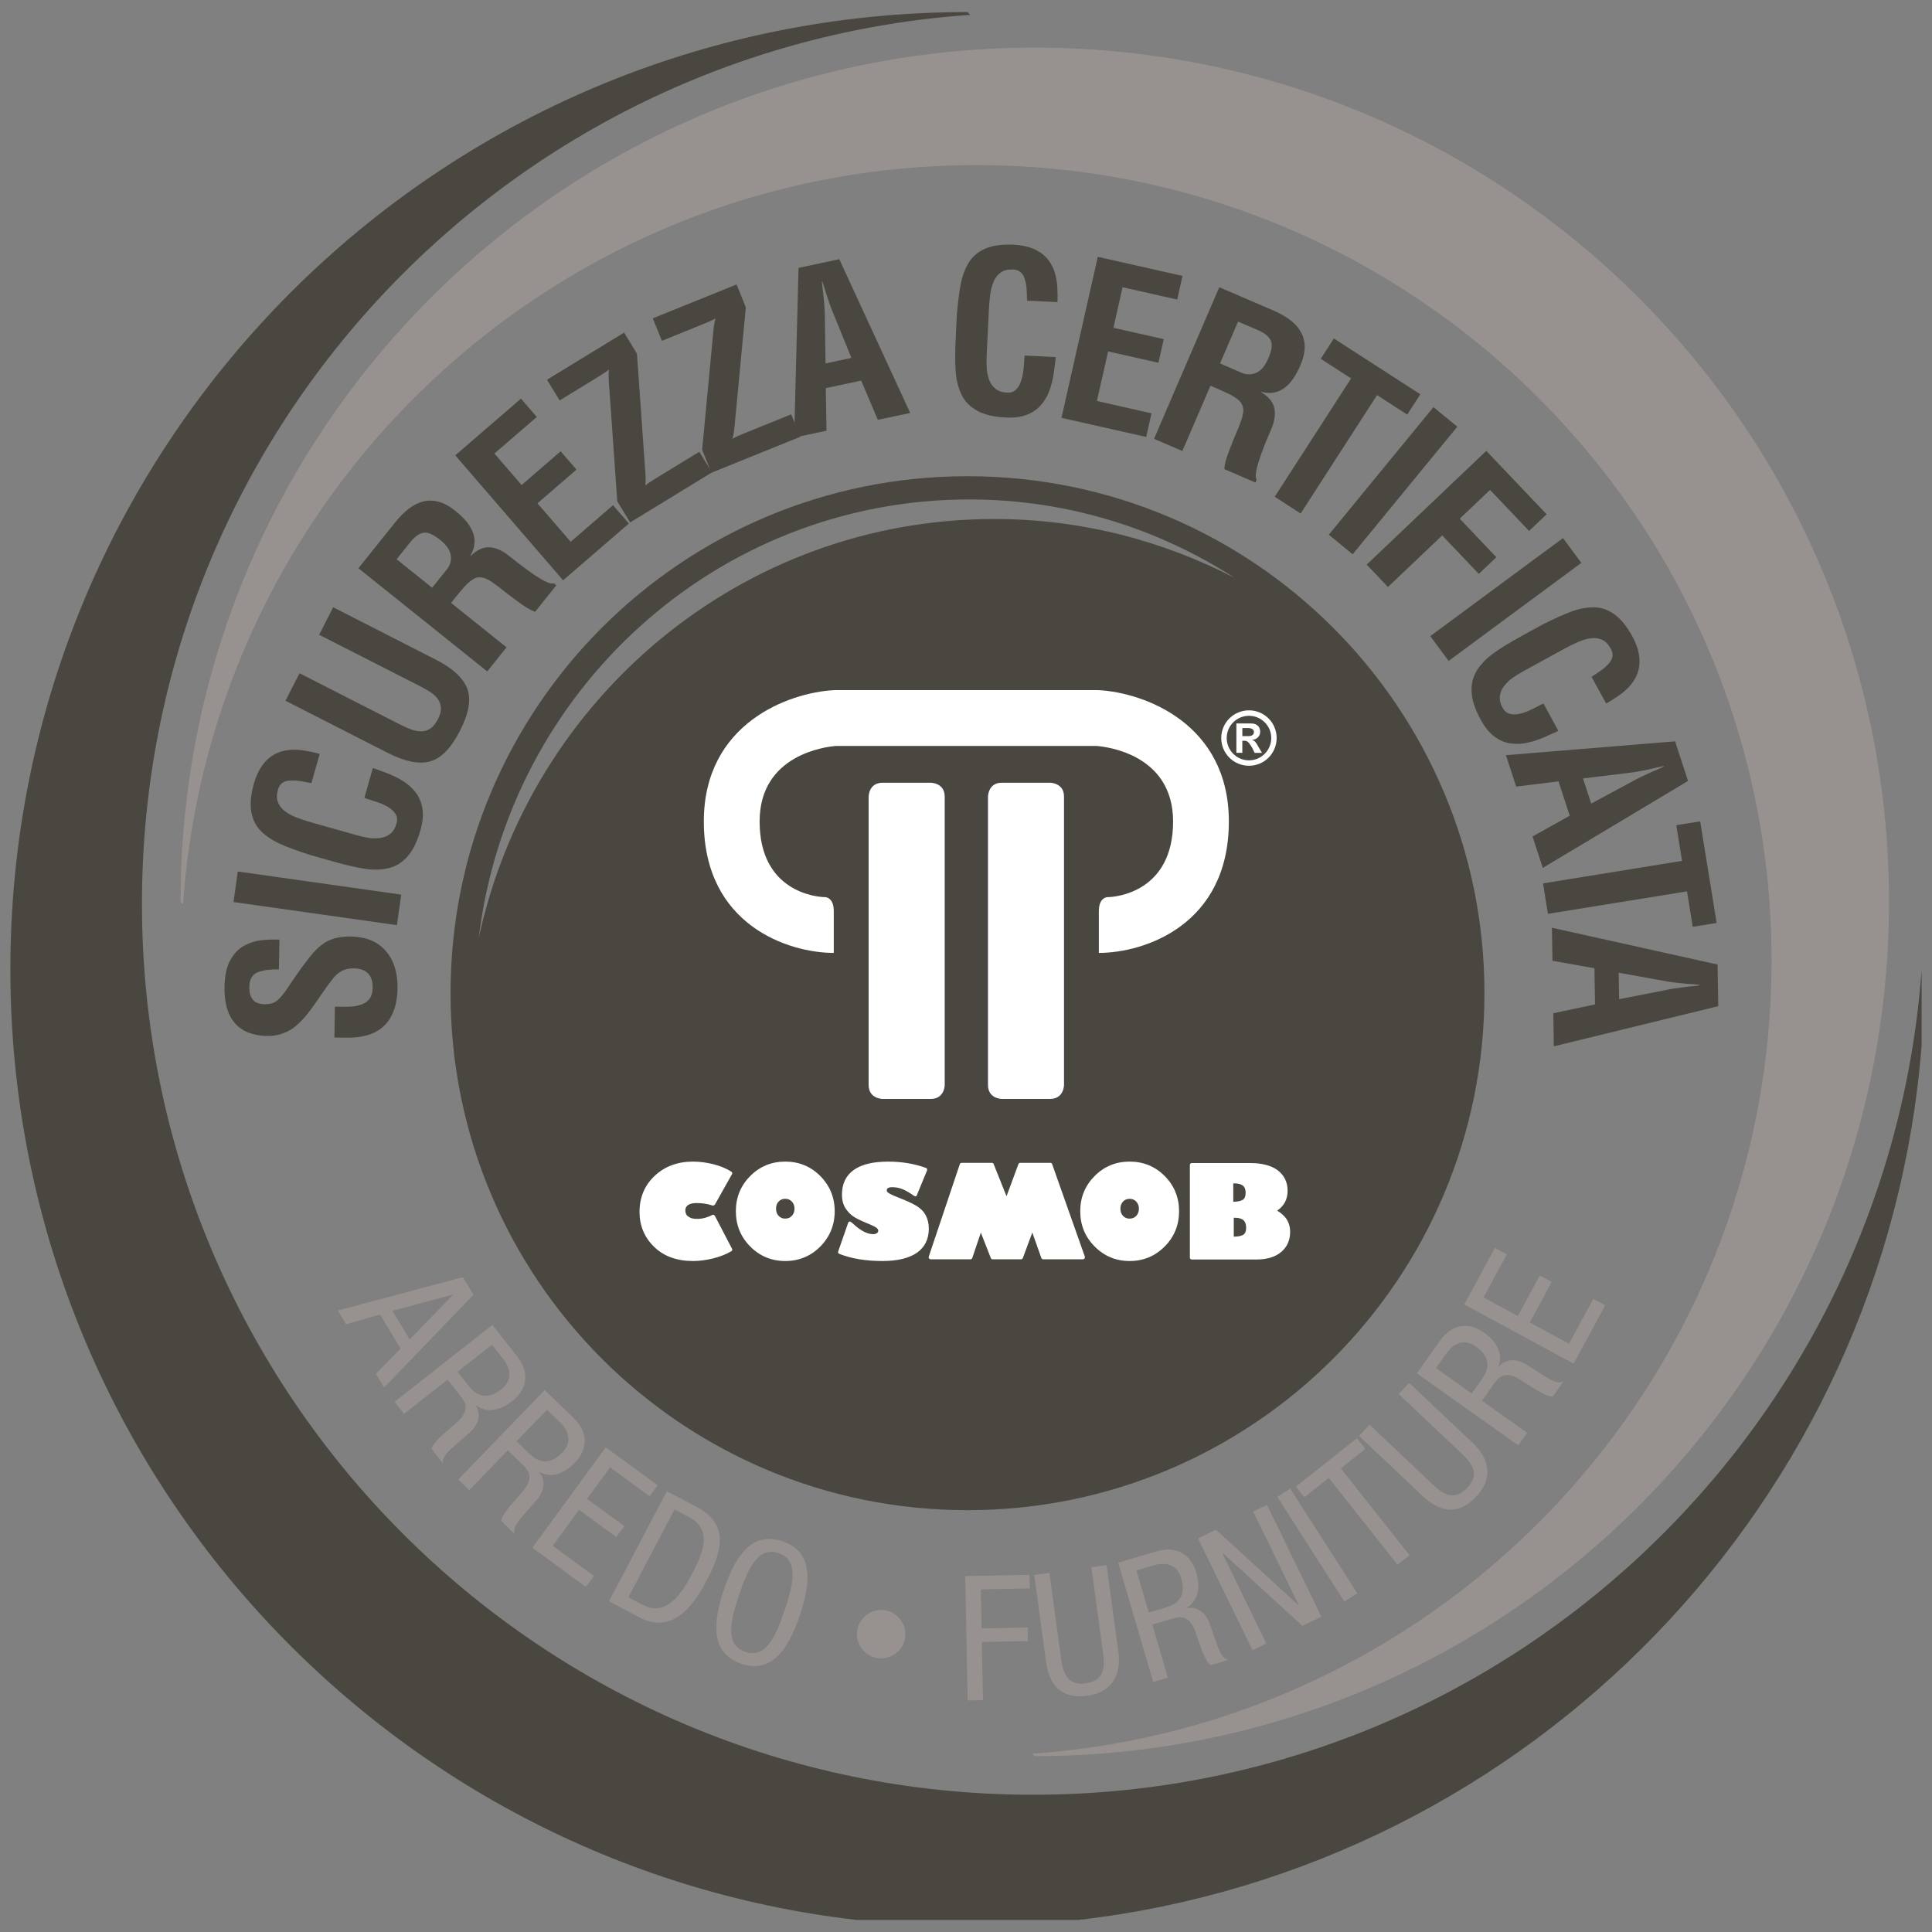 <?xml version="1.0" encoding="UTF-8" standalone="no"?>
<!-- Generator: Adobe Illustrator 22.0.1, SVG Export Plug-In . SVG Version: 6.00 Build 0)  -->
<svg id="Livello_1" style="enable-background:new 0 0 80 80" xmlns="http://www.w3.org/2000/svg" xml:space="preserve" height="80px" viewBox="0 0 80 80" width="80px" version="1.1" y="0px" x="0px" xmlns:xlink="http://www.w3.org/1999/xlink">
<rect x="0" y="0" width="80" height="80" fill="#808080" stroke="none"/>
<style type="text/css">
	.st0{fill:#97928F;}
	.st1{fill:#4A4741;}
	.st2{fill:#FFFFFF;}
	.st3{fill:#283388;}
</style>
<path class="st0" d="m16.249 54.277l0.714 1.187 1.794-1.845-0.007-0.012-2.501 0.67zm2.917-1.392l0.438 0.729-3.698 3.841-0.342-0.569 1.022-1.044-0.848-1.409-1.407 0.402-0.342-0.569 5.177-1.381z"/>
<path class="st0" d="m18.944 56.806l0.389 0.492c0.231 0.296 0.656 0.834 1.437 0.219 0.398-0.312 0.437-0.776 0.072-1.241l-0.468-0.594-1.43 1.124zm1.445-1.944l1.031 1.31c0.5 0.635 0.441 1.332-0.2 1.836-0.443 0.347-1.028 0.56-1.511 0.179l-0.012 0.009c0.237 0.383 0.105 0.809-0.224 1.103l-0.665 0.579c-0.431 0.375-0.486 0.537-0.467 0.714l-0.473-0.6c0.018-0.153 0.288-0.429 0.477-0.596l0.603-0.53c0.524-0.477 0.318-0.81 0.117-1.065l-0.531-0.674-1.803 1.418-0.392-0.5 4.05-3.183z"/>
<path class="st0" d="m21.387 59.681l0.452 0.437c0.27 0.26 0.762 0.737 1.454 0.021 0.351-0.363 0.327-0.827-0.098-1.238l-0.545-0.527-1.263 1.307zm1.168-2.121l1.199 1.158c0.581 0.561 0.618 1.259 0.053 1.845-0.392 0.404-0.942 0.695-1.473 0.383l-0.011 0.01c0.287 0.347 0.213 0.786-0.072 1.122l-0.581 0.663c-0.375 0.431-0.408 0.599-0.363 0.773l-0.551-0.533c-0.003-0.153 0.227-0.462 0.392-0.654l0.525-0.606c0.455-0.543 0.206-0.845-0.029-1.07l-0.617-0.597-1.595 1.65-0.456-0.441 3.579-3.703z"/>
<polygon points="25.082 59.931 27.23 61.502 26.899 61.955 25.262 60.759 24.309 62.064 25.852 63.191 25.52 63.645 23.978 62.517 22.889 64.008 24.594 65.255 24.261 65.71 22.044 64.088" class="st0"/>
<path class="st0" d="m26.018 66.142l0.588 0.309c0.969 0.51 1.602-0.429 2.031-1.245 0.464-0.881 0.903-1.856-0.119-2.393l-0.588-0.309-1.912 3.638zm1.594-4.393l1.22 0.641c1.416 0.746 1.058 1.86 0.398 3.119-0.605 1.148-1.485 2.127-2.736 1.469l-1.277-0.671 2.395-4.558z"/>
<path class="st0" d="m30.605 66.038c-0.38 1.128-0.578 2.081 0.257 2.361s1.251-0.599 1.631-1.727c0.38-1.128 0.578-2.081-0.257-2.361s-1.251 0.599-1.631 1.727m2.516 0.846c-0.414 1.23-1.079 2.46-2.426 2.007s-1.133-1.835-0.719-3.065c0.413-1.23 1.079-2.46 2.424-2.007 1.348 0.453 1.135 1.835 0.721 3.065"/>
<path class="st0" d="m36.626 66.675c0.546 0.077 0.93 0.585 0.854 1.133-0.077 0.546-0.587 0.929-1.133 0.852s-0.93-0.585-0.854-1.131c0.079-0.548 0.587-0.93 1.133-0.854"/>
<polygon points="39.969 65.262 42.63 65.211 42.641 65.773 40.614 65.812 40.646 67.428 42.557 67.391 42.567 67.953 40.656 67.991 40.703 70.4 40.068 70.412" class="st0"/>
<path class="st0" d="m42.825 65.215l0.629-0.086 0.488 3.589c0.101 0.75 0.392 1.068 1.013 0.984 0.672-0.092 0.821-0.506 0.723-1.22l-0.486-3.589 0.629-0.086 0.488 3.589c0.132 0.98-0.282 1.683-1.283 1.82-1.022 0.138-1.571-0.363-1.713-1.413l-0.488-3.588z"/>
<path class="st0" d="m47.569 66.771l0.603-0.177c0.36-0.107 1.017-0.299 0.737-1.254-0.143-0.485-0.557-0.693-1.124-0.527l-0.728 0.213 0.512 1.745zm-1.267-2.065l1.598-0.47c0.776-0.227 1.401 0.086 1.631 0.867 0.159 0.54 0.138 1.163-0.396 1.47l0.005 0.014c0.443-0.078 0.789 0.204 0.941 0.618l0.29 0.833c0.188 0.539 0.318 0.651 0.491 0.698l-0.734 0.216c-0.135-0.074-0.291-0.426-0.377-0.665l-0.266-0.756c-0.248-0.665-0.635-0.596-0.945-0.504l-0.824 0.242 0.645 2.201-0.609 0.179-1.45-4.943z"/>
<polygon points="49.609 63.701 50.349 63.341 53.76 66.461 53.774 66.455 51.892 62.589 52.462 62.312 54.717 66.943 53.931 67.324 50.622 64.298 50.61 64.305 52.434 68.053 51.864 68.332" class="st0"/>
<rect transform="matrix(.842 -.539 .539 .842 -25.882 39.532)" height="5.15" width=".634" y="61.392" x="54.255" class="st0"/>
<polygon points="58.367 64.399 57.869 64.793 55.022 61.196 54.009 61.998 53.66 61.557 56.188 59.555 56.537 59.996 55.52 60.801" class="st0"/>
<path class="st0" d="m56.276 59.459l0.437-0.462 2.631 2.489c0.551 0.521 0.977 0.585 1.407 0.128 0.465-0.492 0.321-0.906-0.203-1.403l-2.633-2.487 0.437-0.461 2.631 2.487c0.719 0.678 0.839 1.487 0.146 2.22-0.71 0.75-1.451 0.705-2.222-0.024l-2.631-2.487z"/>
<path class="st0" d="m60.941 57.702l0.363-0.512c0.218-0.306 0.614-0.866-0.198-1.44-0.413-0.293-0.867-0.2-1.209 0.284l-0.438 0.617 1.482 1.051zm-2.273-0.834l0.965-1.359c0.467-0.659 1.151-0.801 1.815-0.329 0.459 0.326 0.828 0.825 0.6 1.397l0.012 0.009c0.3-0.336 0.746-0.329 1.121-0.098l0.744 0.474c0.48 0.306 0.653 0.312 0.816 0.243l-0.441 0.624c-0.152 0.026-0.492-0.155-0.707-0.29l-0.678-0.428c-0.606-0.368-0.866-0.075-1.055 0.191l-0.495 0.699 1.869 1.328-0.366 0.518-4.2-2.979z"/>
<polygon points="60.633 54.014 61.9 51.673 62.394 51.942 61.429 53.724 62.85 54.494 63.76 52.812 64.254 53.081 63.345 54.761 64.968 55.64 65.975 53.783 66.468 54.05 65.16 56.467" class="st0"/>
<path class="st1" d="m11.549 40.14c-0.395-0.006-0.696 0.038-0.905 0.132-0.209 0.093-0.315 0.293-0.32 0.597-0.003 0.225 0.044 0.399 0.143 0.522 0.098 0.123 0.26 0.188 0.485 0.191 0.231 0.003 0.41-0.05 0.536-0.161 0.126-0.11 0.273-0.29 0.441-0.536l0.009-0.018c0.101-0.15 0.194-0.29 0.281-0.416s0.179-0.255 0.276-0.389c0.096-0.132 0.197-0.266 0.303-0.401 0.105-0.135 0.201-0.245 0.287-0.329 0.21-0.21 0.428-0.356 0.65-0.437 0.224-0.083 0.488-0.12 0.791-0.116 0.632 0.011 1.115 0.21 1.449 0.599 0.335 0.389 0.495 0.903 0.486 1.542-0.007 0.371-0.062 0.689-0.167 0.956-0.105 0.266-0.249 0.48-0.435 0.641-0.185 0.162-0.404 0.278-0.657 0.35-0.254 0.072-0.537 0.107-0.854 0.101l-0.501-0.007 0.021-1.278 0.401 0.006c0.377 0.006 0.663-0.051 0.86-0.173s0.297-0.326 0.302-0.611c0.009-0.53-0.254-0.8-0.789-0.807-0.194-0.005-0.365 0.036-0.512 0.119-0.149 0.083-0.281 0.209-0.399 0.378-0.117 0.143-0.282 0.372-0.494 0.686-0.218 0.324-0.408 0.585-0.569 0.78-0.162 0.195-0.344 0.371-0.546 0.525-0.326 0.213-0.677 0.317-1.053 0.312-0.59-0.011-1.035-0.185-1.337-0.525-0.302-0.339-0.447-0.843-0.435-1.512 0.008-0.464 0.087-0.831 0.24-1.106 0.155-0.275 0.344-0.473 0.572-0.593 0.227-0.122 0.449-0.197 0.668-0.222 0.221-0.027 0.461-0.039 0.722-0.035l0.072 0.001-0.022 1.234z"/>
<rect transform="matrix(.14 -.99 .99 .14 -25.525 45.005)" height="6.835" width="1.277" y="33.78" x="12.508" class="st1"/>
<path class="st1" d="m15.438 31.802c0.018 0.005 0.078 0.026 0.182 0.062 0.102 0.041 0.165 0.065 0.188 0.072 0.317 0.108 0.591 0.233 0.824 0.371s0.425 0.305 0.575 0.5c0.15 0.194 0.245 0.42 0.285 0.678 0.041 0.258 0.014 0.554-0.081 0.888-0.137 0.486-0.321 0.854-0.549 1.106-0.23 0.252-0.495 0.41-0.798 0.476s-0.632 0.072-0.984 0.015c-0.354-0.056-0.791-0.158-1.311-0.305l-0.939-0.266c-0.503-0.162-0.911-0.312-1.221-0.45-0.312-0.14-0.575-0.314-0.791-0.522-0.215-0.21-0.353-0.479-0.411-0.806-0.059-0.326-0.021-0.726 0.113-1.2 0.333-1.107 1.07-1.547 2.211-1.319 0.174 0.03 0.344 0.069 0.507 0.116l-0.344 1.211c-0.036-0.003-0.108-0.018-0.215-0.042-0.162-0.032-0.293-0.054-0.395-0.063-0.101-0.01-0.207-0.01-0.317 0-0.111 0.009-0.206 0.045-0.287 0.104-0.08 0.06-0.137 0.152-0.171 0.275-0.057 0.198-0.057 0.371 0 0.516 0.057 0.147 0.155 0.27 0.293 0.374 0.138 0.102 0.297 0.188 0.476 0.258 0.18 0.069 0.392 0.14 0.638 0.209l1.824 0.516c0.182 0.051 0.35 0.09 0.507 0.116 0.158 0.026 0.315 0.028 0.476 0.011 0.159-0.018 0.302-0.074 0.426-0.168 0.125-0.095 0.215-0.242 0.272-0.44 0.039-0.141 0.029-0.264-0.033-0.371-0.062-0.105-0.152-0.198-0.272-0.276s-0.248-0.143-0.381-0.194c-0.135-0.05-0.284-0.099-0.447-0.146-0.092-0.031-0.158-0.054-0.2-0.066l0.35-1.24z"/>
<path class="st1" d="m13.215 26.285l0.581-1.139 4.246 2.166c0.699 0.356 1.133 0.755 1.304 1.197 0.17 0.443 0.071 1.023-0.297 1.745-0.371 0.726-0.785 1.152-1.245 1.275-0.458 0.125-1.037 0.009-1.736-0.347l-4.246-2.166 0.581-1.139 4.148 2.117c0.179 0.092 0.338 0.162 0.476 0.212s0.273 0.077 0.405 0.078c0.132 0.003 0.26-0.034 0.381-0.113 0.122-0.078 0.228-0.21 0.323-0.395 0.092-0.179 0.132-0.338 0.12-0.476-0.011-0.14-0.056-0.261-0.135-0.366-0.08-0.107-0.18-0.198-0.303-0.278-0.123-0.081-0.275-0.167-0.453-0.257l-4.15-2.114z"/>
<path class="st1" d="m17.894 24.337l0.629-0.783c0.131-0.183 0.177-0.38 0.137-0.587-0.041-0.207-0.186-0.411-0.437-0.614-0.281-0.224-0.507-0.321-0.681-0.294-0.174 0.028-0.35 0.147-0.525 0.357l-0.594 0.741 1.471 1.18zm0.783 0.627l2.297 1.841-0.798 0.998-5.335-4.274 1.512-1.887c0.183-0.228 0.369-0.417 0.558-0.566s0.387-0.251 0.596-0.306c0.207-0.056 0.425-0.054 0.65 0.006 0.225 0.059 0.455 0.183 0.693 0.374 0.161 0.129 0.302 0.261 0.423 0.398 0.12 0.135 0.215 0.282 0.285 0.438 0.069 0.158 0.099 0.32 0.092 0.489-0.007 0.17-0.063 0.345-0.17 0.525l0.015 0.012c0.263-0.249 0.524-0.366 0.782-0.35 0.26 0.017 0.527 0.135 0.801 0.356 0.219 0.174 0.414 0.327 0.587 0.456 0.171 0.131 0.344 0.252 0.513 0.366 0.171 0.113 0.323 0.2 0.458 0.26 0.134 0.062 0.234 0.08 0.3 0.054l0.101 0.081-0.879 1.097c-0.158-0.056-0.336-0.155-0.536-0.294-0.2-0.141-0.431-0.312-0.696-0.516-0.128-0.104-0.197-0.158-0.206-0.167l-0.044-0.033c-0.126-0.095-0.228-0.168-0.306-0.222-0.077-0.056-0.162-0.102-0.255-0.141s-0.186-0.057-0.279-0.054c-0.092 0.004-0.18 0.034-0.266 0.092-0.117 0.078-0.228 0.176-0.335 0.294-0.105 0.117-0.245 0.284-0.416 0.497l-0.142 0.176z"/>
<polygon points="23.318 24.029 18.851 18.856 21.572 16.506 22.228 17.265 20.472 18.78 21.599 20.084 23.215 18.687 23.87 19.446 22.255 20.841 23.63 22.434 25.384 20.919 26.04 21.678" class="st1"/>
<path class="st1" d="m25.56 20.761l-0.335-4.763-0.014-0.162c-0.014-0.234-0.012-0.413 0.005-0.537-0.084 0.074-0.219 0.167-0.407 0.281l-1.635 1.001-0.524-0.857 3.194-1.952 0.531 0.872 0.335 4.763 0.014 0.162c0.015 0.234 0.014 0.413-0.003 0.537 0.084-0.074 0.219-0.167 0.407-0.281l1.829-1.119 0.524 0.855-3.387 2.072-0.534-0.872z"/>
<path class="st1" d="m29.074 18.627l0.45-4.754 0.014-0.162c0.024-0.233 0.054-0.408 0.092-0.528-0.095 0.057-0.245 0.128-0.447 0.21l-1.776 0.719-0.377-0.93 3.47-1.403 0.383 0.947-0.45 4.753-0.014 0.164c-0.024 0.233-0.056 0.408-0.092 0.528 0.095-0.057 0.243-0.128 0.447-0.21l1.988-0.804 0.377 0.93-3.682 1.488-0.383-0.948z"/>
<path class="st1" d="m34.184 15.048l1.071-0.227-0.743-1.827c-0.071-0.159-0.161-0.404-0.267-0.735l-0.054-0.165c-0.03-0.113-0.077-0.258-0.14-0.437l-0.018 0.003c0.015 0.191 0.032 0.342 0.05 0.456l0.018 0.173c0.038 0.347 0.054 0.608 0.054 0.782l0.029 1.977zm-1.299 3.071l0.18-7.026 1.688-0.359 2.936 6.365-1.34 0.284-0.689-1.623-1.466 0.311 0.03 1.764-1.339 0.284z"/>
<path class="st1" d="m43.715 14.786c0 0.018-0.008 0.081-0.018 0.191-0.018 0.11-0.027 0.176-0.027 0.2-0.035 0.333-0.093 0.629-0.176 0.885-0.083 0.258-0.201 0.482-0.357 0.672-0.155 0.191-0.354 0.335-0.596 0.432-0.243 0.099-0.537 0.14-0.884 0.123-0.504-0.024-0.905-0.12-1.202-0.287-0.297-0.165-0.512-0.389-0.644-0.669-0.134-0.281-0.213-0.599-0.239-0.956s-0.026-0.806 0.001-1.346l0.047-0.974c0.044-0.528 0.098-0.959 0.162-1.293 0.065-0.335 0.174-0.63 0.33-0.887 0.156-0.258 0.386-0.452 0.69-0.584s0.706-0.183 1.198-0.161c1.154 0.074 1.749 0.692 1.785 1.856 0.009 0.177 0.011 0.351 0.002 0.521l-1.257-0.06c-0.005-0.037-0.008-0.111-0.008-0.221-0.006-0.164-0.014-0.297-0.027-0.398-0.014-0.101-0.038-0.204-0.072-0.309-0.035-0.105-0.09-0.191-0.167-0.254-0.077-0.065-0.177-0.101-0.305-0.107-0.207-0.011-0.375 0.029-0.504 0.117-0.129 0.089-0.228 0.212-0.297 0.369-0.068 0.158-0.116 0.332-0.144 0.522-0.027 0.191-0.047 0.413-0.059 0.668l-0.092 1.895c-0.009 0.188-0.008 0.362 0.003 0.519 0.011 0.159 0.044 0.314 0.096 0.467 0.054 0.152 0.141 0.276 0.261 0.377s0.284 0.155 0.491 0.165c0.146 0.008 0.263-0.031 0.353-0.116 0.09-0.084 0.159-0.194 0.207-0.327 0.05-0.135 0.084-0.273 0.102-0.416 0.02-0.141 0.033-0.297 0.042-0.468 0.009-0.096 0.017-0.167 0.018-0.209l1.287 0.063z"/>
<polygon points="43.954 17.302 45.457 10.634 48.966 11.426 48.746 12.404 46.483 11.894 46.105 13.574 48.189 14.044 47.967 15.022 45.885 14.552 45.421 16.604 47.682 17.116 47.461 18.093" class="st1"/>
<path class="st1" d="m50.519 15.05l0.923 0.398c0.212 0.078 0.413 0.069 0.602-0.024 0.189-0.095 0.348-0.288 0.474-0.585 0.143-0.329 0.177-0.573 0.104-0.734-0.074-0.161-0.234-0.299-0.483-0.413l-0.873-0.375-0.747 1.733zm-0.396 0.922l-1.164 2.703-1.173-0.504 2.702-6.278 2.222 0.956c0.269 0.116 0.5 0.245 0.693 0.387 0.194 0.144 0.345 0.308 0.453 0.494 0.11 0.186 0.165 0.395 0.168 0.627 0.001 0.233-0.057 0.489-0.177 0.768-0.081 0.189-0.171 0.36-0.27 0.513s-0.216 0.284-0.348 0.392-0.282 0.182-0.447 0.219c-0.165 0.038-0.35 0.03-0.551-0.024l-0.008 0.016c0.311 0.188 0.492 0.408 0.545 0.662 0.053 0.255 0.011 0.543-0.129 0.867-0.111 0.257-0.206 0.486-0.285 0.686-0.081 0.201-0.152 0.398-0.216 0.593-0.063 0.194-0.107 0.365-0.129 0.51-0.024 0.146-0.015 0.246 0.027 0.305l-0.05 0.117-1.292-0.557c0.012-0.167 0.059-0.365 0.141-0.594 0.083-0.228 0.186-0.498 0.314-0.807 0.065-0.152 0.099-0.233 0.104-0.243l0.023-0.05c0.057-0.149 0.101-0.267 0.132-0.356 0.032-0.089 0.054-0.183 0.068-0.284s0.006-0.194-0.023-0.282c-0.029-0.089-0.081-0.167-0.158-0.233-0.107-0.092-0.231-0.173-0.372-0.245-0.143-0.071-0.339-0.161-0.59-0.269l-0.21-0.089z"/>
<polygon points="55.232 14.015 58.813 16.327 58.27 17.168 57.021 16.361 53.857 21.263 52.784 20.569 55.946 15.67 54.689 14.857" class="st1"/>
<rect transform="matrix(.634 -.773 .773 .634 5.747 51.894)" height="1.278" width="6.835" y="19.237" x="54.267" class="st1"/>
<polygon points="56.592 23.38 61.544 18.669 64.042 21.295 63.316 21.985 61.699 20.285 60.445 21.479 61.96 23.073 61.234 23.764 59.718 22.171 57.473 24.306" class="st1"/>
<rect transform="matrix(.804 -.594 .594 .804 -2.531 41.93)" height="1.278" width="6.835" y="24.167" x="58.956" class="st1"/>
<path class="st1" d="m64.527 30.261c-0.017 0.009-0.074 0.036-0.173 0.084-0.102 0.042-0.164 0.069-0.185 0.081-0.302 0.144-0.584 0.249-0.846 0.312-0.263 0.065-0.516 0.081-0.759 0.048-0.245-0.033-0.471-0.128-0.681-0.284-0.209-0.155-0.398-0.386-0.564-0.689-0.243-0.444-0.371-0.834-0.384-1.175-0.014-0.339 0.065-0.639 0.234-0.899 0.17-0.26 0.401-0.494 0.692-0.702s0.674-0.443 1.148-0.702l0.855-0.47c0.473-0.237 0.867-0.417 1.187-0.536 0.32-0.12 0.629-0.18 0.93-0.182 0.3-0.003 0.587 0.093 0.857 0.284 0.272 0.192 0.527 0.503 0.764 0.936 0.539 1.022 0.323 1.853-0.651 2.49-0.146 0.101-0.294 0.192-0.443 0.273l-0.606-1.104c0.03-0.023 0.09-0.063 0.183-0.122 0.138-0.089 0.248-0.167 0.326-0.23 0.08-0.065 0.155-0.14 0.227-0.224s0.116-0.176 0.131-0.275c0.015-0.099-0.008-0.204-0.069-0.315-0.101-0.182-0.222-0.305-0.363-0.369-0.144-0.065-0.3-0.084-0.47-0.06-0.171 0.024-0.345 0.075-0.521 0.15-0.177 0.077-0.378 0.176-0.602 0.299l-1.662 0.912c-0.165 0.09-0.312 0.182-0.443 0.273-0.129 0.092-0.245 0.201-0.345 0.326-0.102 0.125-0.164 0.264-0.186 0.419-0.023 0.156 0.015 0.324 0.116 0.506 0.071 0.128 0.164 0.207 0.282 0.24 0.119 0.031 0.248 0.034 0.389 0.006 0.14-0.028 0.275-0.072 0.407-0.131 0.131-0.057 0.272-0.128 0.42-0.209 0.089-0.042 0.152-0.074 0.188-0.093l0.617 1.132z"/>
<path class="st1" d="m65.548 32.233l0.341 1.041 1.737-0.935c0.15-0.087 0.384-0.203 0.702-0.345l0.159-0.071c0.107-0.042 0.248-0.104 0.419-0.186l-0.006-0.016c-0.186 0.036-0.336 0.068-0.447 0.098l-0.171 0.038c-0.339 0.072-0.597 0.119-0.77 0.137l-1.964 0.239zm-3.192-0.963l7.005-0.573 0.537 1.64-6.014 3.601-0.426-1.301 1.541-0.86-0.465-1.424-1.751 0.218-0.427-1.301z"/>
<polygon points="70.401 34.009 71.082 38.217 70.093 38.378 69.855 36.909 64.097 37.841 63.893 36.579 69.651 35.647 69.411 34.17" class="st1"/>
<path class="st1" d="m67.026 40.279l0.018 1.095 1.935-0.378c0.17-0.039 0.428-0.081 0.773-0.123l0.173-0.021c0.116-0.007 0.267-0.026 0.455-0.053v-0.018c-0.189-0.023-0.341-0.035-0.456-0.039l-0.174-0.015c-0.347-0.031-0.605-0.063-0.776-0.098l-1.948-0.35zm-2.765-1.863l6.86 1.523 0.029 1.725-6.809 1.662-0.022-1.37 1.727-0.365-0.024-1.497-1.737-0.311-0.024-1.367z"/>
<path class="st1" d="m40.134 20.681c4.051 0 7.816 1.202 10.992 3.249-2.988-1.548-6.365-2.439-9.957-2.439-10.47 0-19.21 7.431-21.345 17.352 1.226-10.23 9.845-18.162 20.31-18.162m-21.478 20.445c0 11.823 9.582 21.407 21.404 21.407 11.826 0 21.408-9.583 21.408-21.407 0-11.822-9.582-21.407-21.408-21.407-11.822 0-21.404 9.585-21.404 21.407"/>
<path class="st2" d="m51.698 30.481c0.168 0 0.224-0.083 0.224-0.168 0-0.107-0.086-0.167-0.252-0.167h-0.227v0.335h0.255zm0.254 0.693l-0.098-0.2c-0.044-0.084-0.119-0.189-0.167-0.239s-0.09-0.063-0.197-0.063h-0.048v0.501h-0.246v-1.217h0.602c0.261 0 0.383 0.147 0.383 0.341 0 0.183-0.122 0.315-0.327 0.341v0.004c0.105 0.038 0.138 0.072 0.258 0.287l0.144 0.245h-0.304zm-1.157-0.614c0 0.51 0.413 0.924 0.921 0.924 0.51 0 0.924-0.414 0.924-0.924 0-0.509-0.414-0.92-0.924-0.92-0.508 0.001-0.921 0.412-0.921 0.92m2.068 0c0 0.636-0.51 1.148-1.146 1.148-0.635 0-1.148-0.512-1.148-1.148 0-0.635 0.513-1.146 1.148-1.146s1.146 0.512 1.146 1.146"/>
<path class="st3" d="m36.546 45.504c-0.026 0-0.578-0.01-0.578-0.578v-11.94c0-0.026 0.014-0.575 0.578-0.575h1.997c0.023 0 0.576 0.009 0.576 0.575v11.94c0 0.024-0.012 0.578-0.576 0.578h-1.997z"/>
<path class="st2" d="m39.119 44.926s0 0.578-0.578 0.578h-1.995s-0.578 0-0.578-0.578v-11.94s0-0.575 0.578-0.575h1.995s0.578 0 0.578 0.575v11.94z"/>
<path class="st3" d="m41.483 45.504c-0.02 0-0.573-0.01-0.573-0.578v-11.94c0.003-0.026 0.011-0.575 0.573-0.575h1.998c0.024 0 0.578 0.009 0.578 0.575v11.94c0 0.024-0.012 0.578-0.578 0.578h-1.998z"/>
<path class="st2" d="m44.059 44.926s0 0.578-0.578 0.578h-1.998s-0.573 0-0.573-0.578v-11.94s0-0.575 0.573-0.575h1.998s0.578 0 0.578 0.575v11.94z"/>
<path class="st2" d="m39.944 30.888h-5.323c-0.419 0.032-3.167 0.351-3.167 3.128 0 2.909 2.351 3.132 2.712 3.132 0 0 0.359 0 0.359 0.576v1.734c-1.862 0-5.381-1.14-5.381-5.443 0-4.064 3.518-5.333 5.378-5.437l0.062-0.001h10.858l0.062 0.001c1.863 0.104 5.38 1.373 5.38 5.437 0 4.303-3.521 5.443-5.383 5.443v-1.734c0-0.576 0.36-0.576 0.36-0.576 0.362 0 2.714-0.224 2.714-3.132 0-2.777-2.751-3.096-3.171-3.128h-5.46z"/>
<path class="st2" d="m28.697 52.216c-0.671 0-1.214-0.198-1.611-0.587-0.402-0.39-0.605-0.876-0.605-1.445 0-0.602 0.212-1.106 0.629-1.497 0.414-0.39 0.951-0.588 1.587-0.588 0.275 0 0.558 0.038 0.851 0.111 0.291 0.075 0.54 0.179 0.738 0.308 0.035 0.021 0.047 0.062 0.026 0.098l-0.713 1.269-0.066 0.039-0.026-0.004c-0.201-0.069-0.423-0.104-0.665-0.104-0.464 0-0.464 0.254-0.464 0.308 0 0.065 0.021 0.18 0.11 0.242 0.123 0.089 0.219 0.105 0.39 0.105 0.24 0 0.449-0.077 0.62-0.162l0.035-0.007 0.024 0.003 0.045 0.042 0.711 1.364c0.02 0.033 0.005 0.078-0.03 0.099-0.207 0.123-0.459 0.224-0.75 0.297-0.29 0.071-0.57 0.109-0.836 0.109"/>
<path class="st2" d="m36.535 52.216c-0.684 0-1.286-0.099-1.782-0.297-0.039-0.013-0.06-0.056-0.047-0.093l0.414-1.191c0.011-0.03 0.036-0.05 0.065-0.054l0.011-0.001 0.063 0.036c0.173 0.155 0.257 0.23 0.425 0.335 0.167 0.102 0.324 0.153 0.476 0.153 0.063 0 0.114-0.015 0.156-0.045 0.035-0.028 0.051-0.057 0.051-0.093s-0.018-0.072-0.054-0.111c-0.029-0.026-0.114-0.084-0.396-0.198-0.207-0.084-0.383-0.167-0.519-0.246-0.144-0.084-0.27-0.203-0.372-0.356-0.11-0.156-0.162-0.357-0.162-0.591 0-0.449 0.167-0.795 0.497-1.025 0.321-0.227 0.8-0.339 1.418-0.339 0.56 0 1.086 0.087 1.562 0.261 0.042 0.015 0.063 0.059 0.048 0.098l-0.423 1.029c-0.009 0.028-0.032 0.048-0.06 0.051h-0.01l-0.06-0.03c-0.333-0.23-0.564-0.35-0.896-0.35-0.222 0-0.222 0.102-0.222 0.15 0 0.021 0.023 0.051 0.066 0.083 0.036 0.03 0.152 0.093 0.474 0.219 0.3 0.117 0.53 0.225 0.689 0.32 0.171 0.102 0.302 0.236 0.387 0.395 0.083 0.158 0.126 0.344 0.126 0.552 0 0.435-0.17 0.773-0.501 1.002-0.327 0.222-0.806 0.336-1.424 0.336"/>
<path class="st2" d="m51.492 51.121c-0.077 0.056-0.213 0.086-0.404 0.086v-0.782h0.05c0.315 0 0.462 0.129 0.462 0.411 0 0.141-0.035 0.234-0.108 0.285m-0.425-2.12h0.035c0.329 0 0.477 0.119 0.477 0.38 0 0.144-0.035 0.24-0.108 0.294-0.077 0.054-0.212 0.084-0.404 0.089v-0.763zm2.185 1.45c-0.087-0.119-0.212-0.227-0.366-0.321 0.29-0.201 0.431-0.477 0.431-0.822 0-0.354-0.137-0.639-0.407-0.846-0.266-0.201-0.654-0.303-1.158-0.303h-2.405c-0.042 0-0.077 0.036-0.077 0.078v3.839c0 0.042 0.035 0.077 0.077 0.077h2.681c0.432 0 0.776-0.104 1.019-0.308 0.246-0.207 0.375-0.486 0.375-0.831-0.001-0.222-0.059-0.411-0.17-0.563"/>
<path class="st2" d="m32.788 50.346c-0.072 0.077-0.162 0.114-0.273 0.114-0.114 0-0.2-0.036-0.273-0.114-0.074-0.077-0.108-0.176-0.108-0.296 0-0.122 0.035-0.218 0.108-0.297 0.074-0.077 0.159-0.114 0.273-0.114 0.111 0 0.201 0.038 0.273 0.114 0.074 0.08 0.111 0.176 0.111 0.297s-0.038 0.22-0.111 0.296m-0.273-2.247c-0.566 0-1.055 0.2-1.449 0.597-0.396 0.398-0.596 0.887-0.596 1.457 0 0.573 0.2 1.065 0.596 1.463 0.395 0.399 0.884 0.6 1.449 0.6s1.058-0.201 1.451-0.6c0.395-0.398 0.597-0.89 0.597-1.463 0-0.57-0.203-1.059-0.597-1.457s-0.886-0.597-1.451-0.597"/>
<path class="st2" d="m43.193 52.144c-0.03 0-0.06-0.019-0.072-0.05l-0.375-1.058-0.393 1.058c-0.011 0.03-0.041 0.05-0.072 0.05h-1.181c-0.032 0-0.062-0.019-0.072-0.048l-0.413-1.056-0.356 1.053c-0.011 0.032-0.041 0.051-0.072 0.051h-1.661l-0.062-0.032-0.009-0.069 1.29-3.841c0.011-0.03 0.041-0.051 0.075-0.051h1.253c0.032 0 0.059 0.018 0.071 0.048l0.534 1.335 0.494-1.335c0.012-0.028 0.041-0.048 0.071-0.048h1.254c0.032 0 0.059 0.02 0.069 0.05l1.358 3.841-0.011 0.071-0.062 0.032h-1.658z"/>
<path class="st2" d="m47.049 50.347c-0.072 0.075-0.162 0.114-0.276 0.114-0.111 0-0.198-0.038-0.272-0.114-0.072-0.077-0.108-0.176-0.108-0.296 0-0.123 0.036-0.219 0.108-0.297 0.075-0.076 0.161-0.114 0.272-0.114 0.114 0 0.204 0.038 0.276 0.114 0.072 0.078 0.111 0.174 0.111 0.297 0 0.12-0.039 0.219-0.111 0.296m1.178-1.651c-0.396-0.398-0.882-0.597-1.451-0.597-0.567 0-1.056 0.2-1.449 0.597-0.396 0.396-0.597 0.887-0.597 1.457 0 0.572 0.201 1.065 0.597 1.461 0.393 0.399 0.882 0.602 1.449 0.602 0.569 0 1.055-0.203 1.451-0.602 0.396-0.396 0.596-0.888 0.596-1.461-0.001-0.57-0.2-1.061-0.596-1.457"/>
<path class="st1" d="m0.429 40.133c0 20.331 15.31 37.085 35.029 39.367h9.208c18.688-2.163 33.414-17.322 34.904-36.206v-3.128c-1.406 19.095-17.343 34.151-36.796 34.151-20.377 0-36.896-16.52-36.896-36.895 0-19.506 15.134-35.474 34.298-36.808l-0.114-0.114c-21.888 0-39.633 17.745-39.633 39.633"/>
<path class="st0" d="m42.744 72.616c17.105-1.188 30.613-15.442 30.613-32.849 0-18.187-14.743-32.93-32.93-32.93-17.407 0-31.659 13.506-32.849 30.612l-0.102-0.104c0-19.536 15.836-35.372 35.372-35.372 19.534 0 35.371 15.836 35.371 35.372s-15.835 35.373-35.37 35.373l-0.105-0.102z"/>
</svg>
